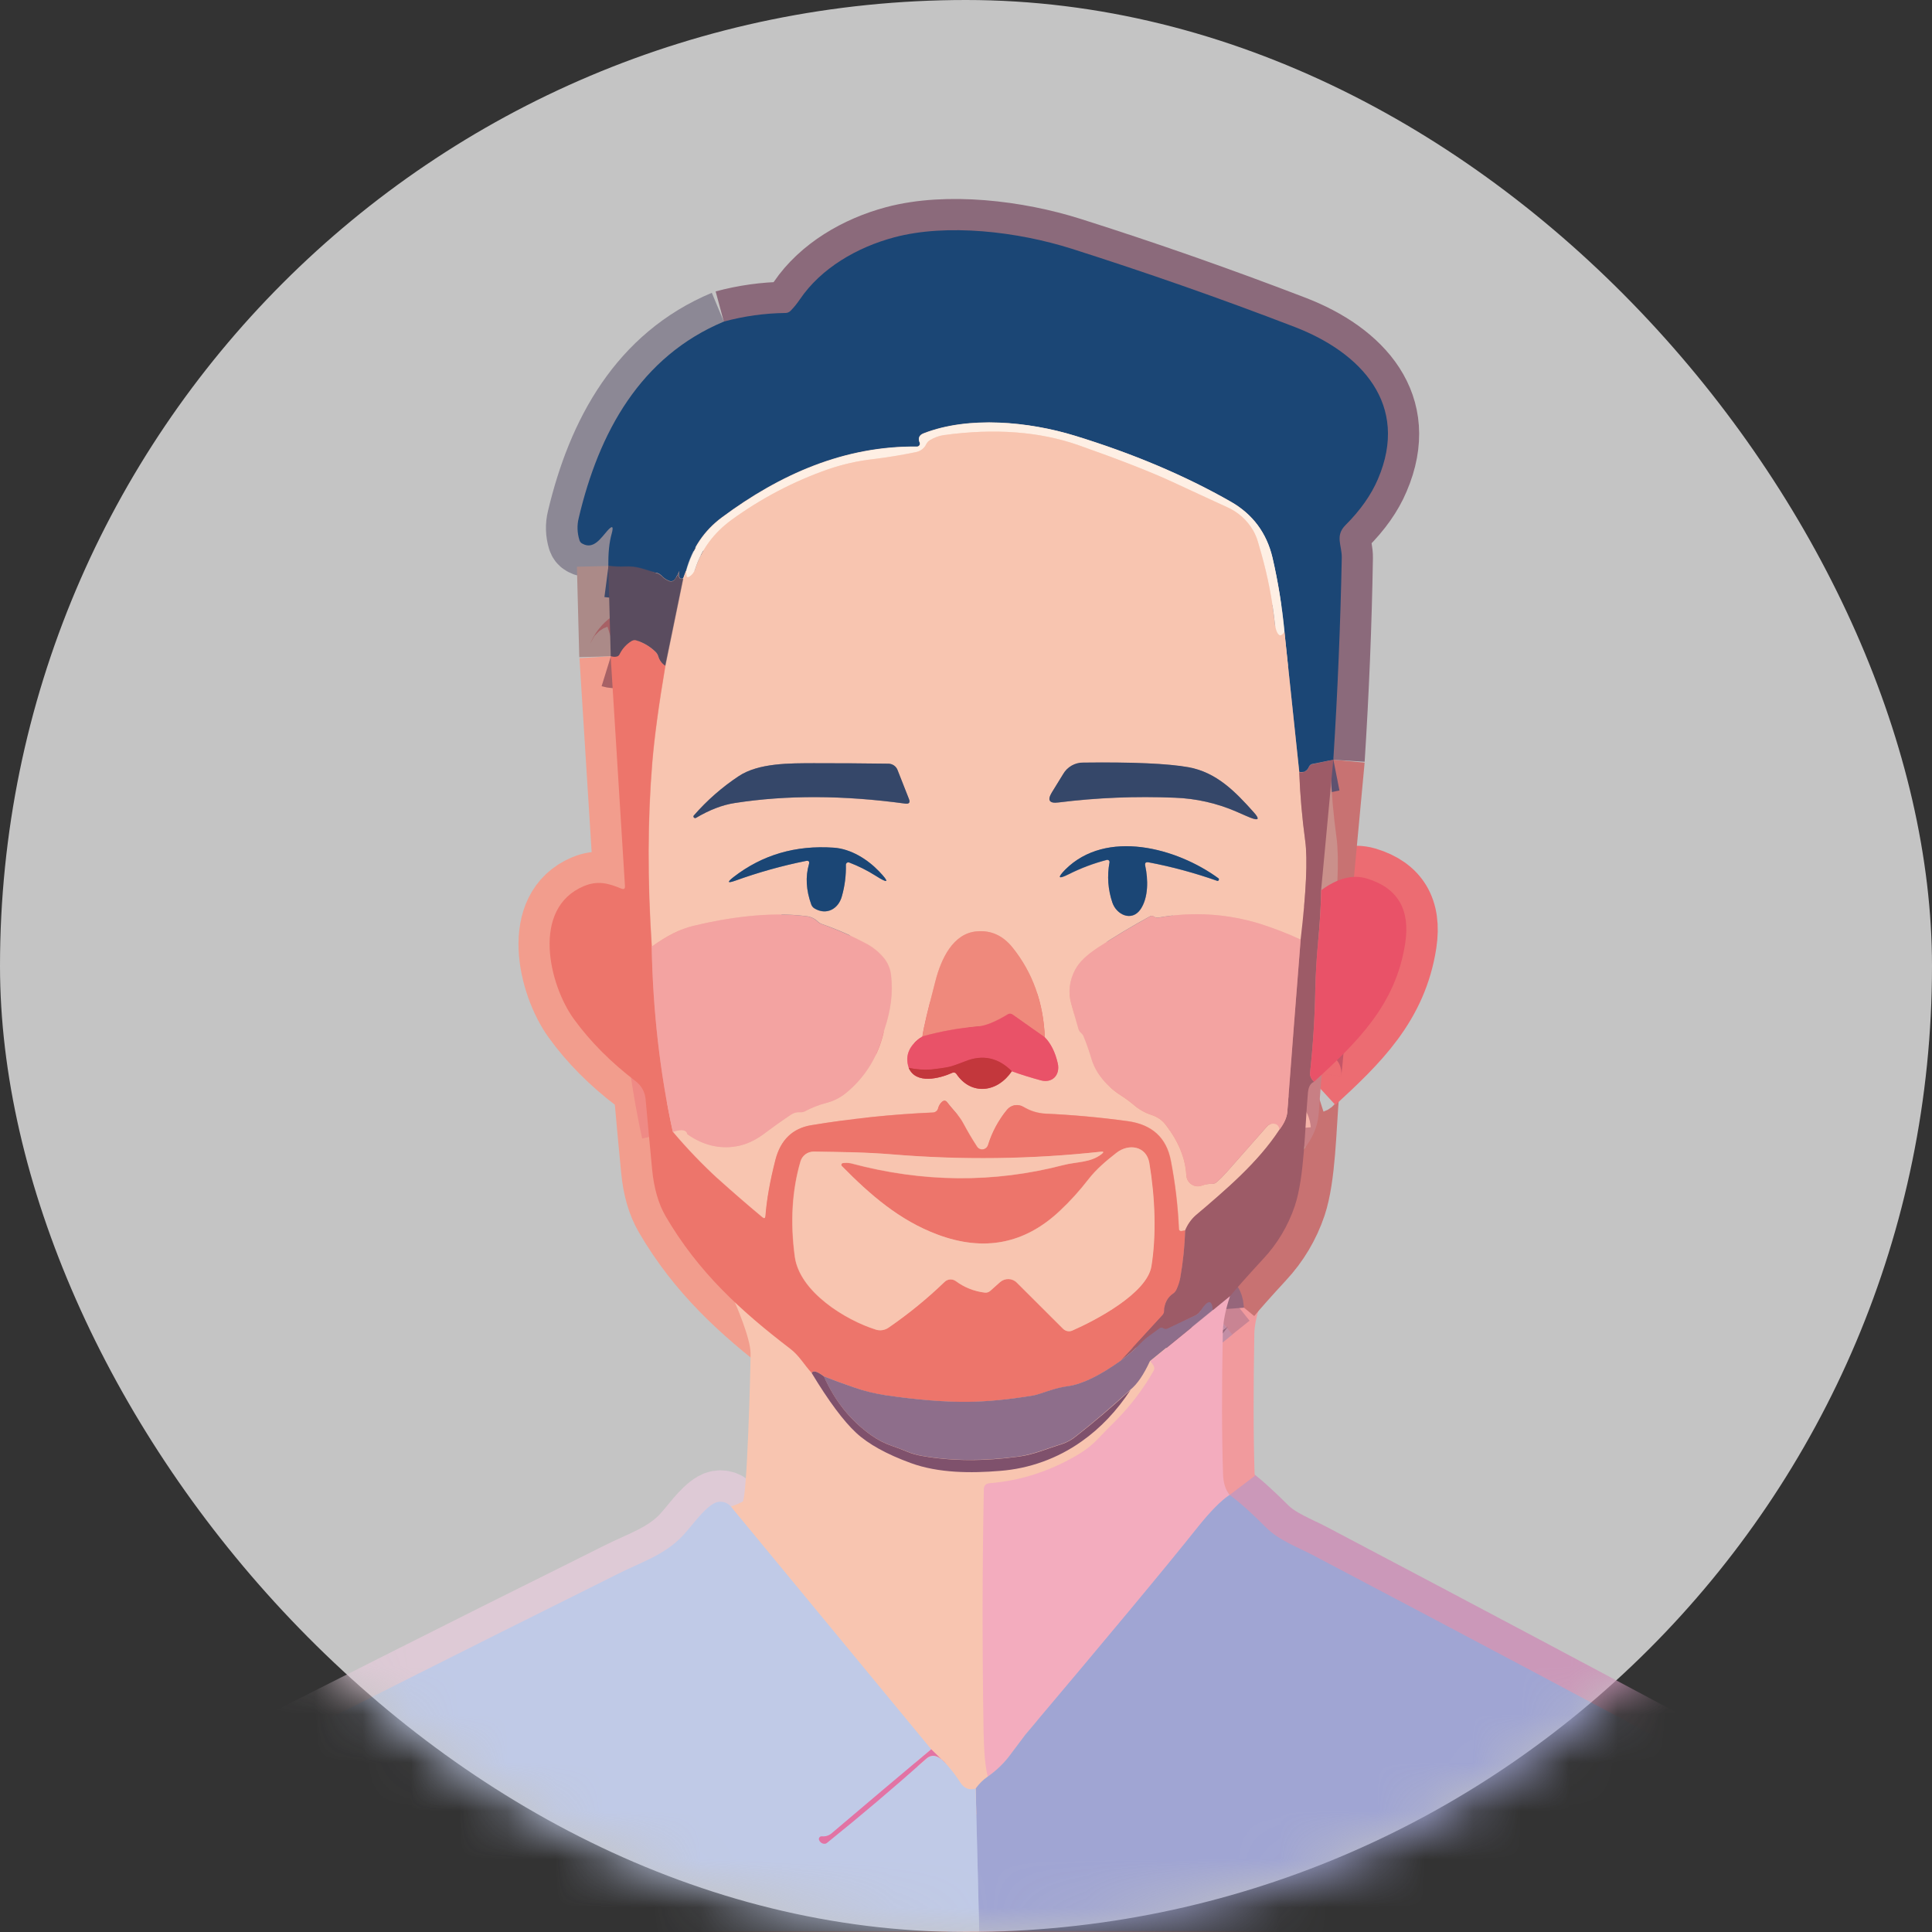 <svg width="40" height="40" viewBox="0 0 40 40" fill="none" xmlns="http://www.w3.org/2000/svg">
<rect x="0" y="0" width="40" height="40" fill="#333333" stroke="none"/>
<rect width="40" height="40" rx="20" fill="#C4C4C4"/>
<mask id="mask0_2048_5954" style="mask-type:alpha" maskUnits="userSpaceOnUse" x="1" y="1" width="39" height="39">
<circle cx="20.5" cy="20.5" r="19.5" fill="#D9D9D9"/>
</mask>
<g mask="url(#mask0_2048_5954)">
<g clip-path="url(#clip0_2048_5954)">
<path d="M4.596 36.707L4.578 39.898C4.578 39.955 4.604 39.981 4.661 39.981L20.272 39.979" stroke="#DCAFB3" stroke-width="1.3"/>
<path d="M20.271 39.979L36.12 39.982C36.228 39.982 36.318 39.891 36.318 39.782V39.779L36.282 37.051" stroke="#CC9EB2" stroke-width="1.3"/>
<path d="M14.988 6.662C13.259 7.385 12.399 8.954 11.977 10.732C11.941 10.877 11.946 11.033 11.99 11.176C12 11.212 12.023 11.241 12.054 11.259C12.284 11.389 12.438 11.139 12.569 10.994C12.675 10.877 12.706 10.893 12.662 11.046C12.613 11.228 12.59 11.451 12.592 11.711" stroke="#8C8895" stroke-width="1.3"/>
<path d="M12.594 11.717L12.643 13.588" stroke="#AB8A88" stroke-width="1.3"/>
<path d="M12.646 13.586L12.945 18.347C12.948 18.404 12.925 18.422 12.87 18.401C12.6 18.289 12.381 18.23 12.095 18.349C10.996 18.809 11.374 20.392 11.887 21.101C12.224 21.569 12.649 21.995 13.161 22.385C13.285 22.473 13.36 22.613 13.373 22.767C13.411 23.201 13.455 23.682 13.507 24.212C13.543 24.604 13.638 24.929 13.79 25.189C14.459 26.335 15.325 27.133 16.37 27.93C16.553 28.071 16.659 28.258 16.811 28.429" stroke="#F29D8D" stroke-width="1.3"/>
<path d="M16.805 28.424C17.157 29.006 17.464 29.419 17.727 29.663C17.976 29.897 18.355 30.105 18.86 30.29C19.431 30.497 20.104 30.5 20.704 30.451C21.311 30.404 21.893 30.194 22.393 29.84C22.784 29.565 23.122 29.209 23.408 28.772" stroke="#BB8B8D" stroke-width="1.3"/>
<path d="M23.408 28.774C23.55 28.66 23.684 28.462 23.812 28.182" stroke="#C49A9E" stroke-width="1.3"/>
<path d="M23.812 28.182C23.892 28.254 23.915 28.319 23.884 28.377C23.67 28.753 23.407 29.099 23.104 29.406C22.98 29.528 22.856 29.655 22.733 29.785C22.612 29.912 22.473 30.021 22.323 30.11C21.741 30.453 21.131 30.653 20.49 30.705C20.41 30.713 20.369 30.754 20.369 30.835C20.338 32.503 20.335 34.179 20.363 35.858C20.369 36.282 20.399 36.591 20.451 36.783" stroke="#F6BAB8" stroke-width="1.3"/>
<path d="M20.452 36.781C20.354 36.849 20.269 36.932 20.199 37.028" stroke="#CDB8D4" stroke-width="1.3"/>
<path d="M20.199 37.028C20.068 37.066 19.959 37.022 19.88 36.898C19.795 36.765 19.699 36.64 19.594 36.523" stroke="#DECAD6" stroke-width="1.3"/>
<path d="M19.593 36.523L19.279 36.217" stroke="#EF9CAB" stroke-width="1.3"/>
<path d="M19.28 36.217L15.134 31.194C15.046 31.087 14.894 31.061 14.776 31.129C14.541 31.264 14.322 31.597 14.132 31.799C13.753 32.2 13.259 32.35 12.795 32.584C12.6 32.683 12.409 32.777 12.224 32.87C9.697 34.125 7.156 35.404 4.596 36.708" stroke="#DECAD6" stroke-width="1.3"/>
<path d="M36.281 37.05C36.191 36.993 36.108 36.944 36.034 36.902C33.085 35.319 30.128 33.75 27.17 32.191C26.891 32.043 26.479 31.892 26.212 31.624C25.915 31.328 25.666 31.102 25.457 30.951" stroke="#CB98B9" stroke-width="1.3"/>
<path d="M25.459 30.951C25.374 30.839 25.33 30.696 25.325 30.522C25.299 29.737 25.299 28.76 25.32 27.591C25.325 27.37 25.374 27.115 25.469 26.832" stroke="#F19A9D" stroke-width="1.3"/>
<path d="M25.465 26.835C25.604 26.666 25.831 26.411 26.147 26.068C26.443 25.751 26.668 25.375 26.807 24.961C27.005 24.364 27.013 23.389 27.077 22.625C27.087 22.498 27.128 22.42 27.203 22.396" stroke="#C87272" stroke-width="1.3"/>
<path d="M27.207 22.398C28.103 21.574 28.901 20.808 29.095 19.529C29.2 18.83 28.935 18.386 28.299 18.193C28.008 18.108 27.694 18.188 27.354 18.435" stroke="#EC6C72" stroke-width="1.3"/>
<path d="M27.354 18.434L27.606 15.729" stroke="#C87272" stroke-width="1.3"/>
<path d="M27.605 15.73C27.695 14.319 27.752 12.926 27.775 11.549C27.78 11.291 27.631 11.097 27.852 10.876C28.159 10.569 28.385 10.252 28.524 9.922C29.186 8.378 28.177 7.303 26.799 6.772C25.251 6.177 23.714 5.639 22.184 5.154C21.064 4.798 19.606 4.626 18.514 4.917C17.744 5.122 16.995 5.559 16.557 6.203C16.501 6.289 16.436 6.367 16.364 6.44C16.336 6.468 16.3 6.484 16.259 6.484C15.828 6.489 15.401 6.549 14.986 6.661" stroke="#8B6A7B" stroke-width="1.3"/>
<path d="M19.28 36.217C18.595 36.791 17.912 37.368 17.23 37.95C17.171 38.005 17.093 38.031 17.013 38.023C16.985 38.018 16.959 38.038 16.954 38.067C16.952 38.077 16.954 38.088 16.959 38.098C16.975 38.14 17.013 38.168 17.057 38.174C17.08 38.176 17.106 38.168 17.124 38.153C17.806 37.605 18.489 37.025 19.177 36.414C19.328 36.279 19.478 36.394 19.594 36.526" stroke="#D0A0C8" stroke-width="1.3"/>
<path d="M23.409 28.773C23.027 29.122 22.651 29.444 22.283 29.732C22.196 29.805 22.093 29.862 21.984 29.899C21.683 29.99 21.41 30.112 21.096 30.156C20.372 30.255 19.705 30.252 19.092 30.143C18.982 30.125 18.873 30.094 18.77 30.049C18.67 30.008 18.57 29.969 18.467 29.935C18.315 29.883 18.171 29.808 18.039 29.714C17.614 29.413 17.287 29.007 17.061 28.498" stroke="#87607C" stroke-width="1.3"/>
<path d="M20.271 39.979L20.199 37.027" stroke="#B0B8DD" stroke-width="1.3"/>
<path d="M27.606 15.729L27.176 15.814C27.142 15.819 27.114 15.843 27.101 15.874C27.065 15.96 26.998 15.996 26.9 15.981" stroke="#5E5270" stroke-width="1.3"/>
<path d="M26.9 15.984L26.594 13.084" stroke="#8C8895" stroke-width="1.3"/>
<path d="M26.593 13.082C26.544 12.564 26.462 12.052 26.343 11.546C26.223 11.034 25.937 10.647 25.478 10.387C24.53 9.846 23.457 9.391 22.251 9.022C21.301 8.731 20.057 8.609 19.122 8.973C19.027 9.009 19.001 9.077 19.04 9.168C19.053 9.197 19.038 9.23 19.009 9.243C19.001 9.246 18.994 9.249 18.986 9.249C17.485 9.23 16.148 9.82 14.945 10.714C14.575 10.99 14.327 11.359 14.201 11.821" stroke="#8D9AAD" stroke-width="1.3"/>
<path d="M14.201 11.826L14.145 11.979" stroke="#8C8895" stroke-width="1.3"/>
<path d="M14.145 11.979C14.068 12.01 14.042 11.953 14.071 11.813M14.071 11.813C14.071 11.805 14.071 11.805 14.071 11.813ZM14.071 11.813C14.047 11.878 14.017 11.94 13.975 11.995C13.95 12.036 13.898 12.052 13.854 12.031C13.798 12.01 13.749 11.977 13.708 11.932C13.679 11.901 13.641 11.878 13.599 11.867C13.486 11.831 13.373 11.797 13.265 11.766C13.162 11.738 13.053 11.727 12.948 11.732C12.832 11.738 12.713 11.732 12.598 11.717" stroke="#3C496A" stroke-width="1.3"/>
<path d="M25.457 30.951C25.277 31.071 25.06 31.292 24.808 31.609C24.149 32.435 22.954 33.872 21.223 35.922C21.221 35.925 21.117 36.06 20.919 36.328C20.788 36.504 20.631 36.658 20.453 36.782" stroke="#C9AACF" stroke-width="1.3"/>
<path d="M23.812 28.181L25.11 27.123" stroke="#C28EA5" stroke-width="1.3"/>
<path d="M13.492 19.598C13.518 20.939 13.665 22.217 13.93 23.433" stroke="#EF8A85" stroke-width="1.3"/>
<path d="M24.536 25.469C24.526 25.799 24.492 26.126 24.435 26.448C24.42 26.534 24.394 26.617 24.358 26.695C24.343 26.729 24.32 26.758 24.291 26.776C24.17 26.851 24.101 26.986 24.103 27.129C24.103 27.166 24.09 27.202 24.064 27.228L23.199 28.171" stroke="#C76969" stroke-width="1.3"/>
<path d="M23.199 28.176C22.769 28.48 22.413 28.651 22.13 28.698C22.001 28.716 21.875 28.745 21.751 28.784C21.553 28.851 21.432 28.888 21.386 28.896C20.876 28.976 20.43 29.02 20.052 29.026C19.58 29.031 19.014 28.986 18.344 28.89C18.12 28.859 17.901 28.805 17.688 28.729C17.482 28.659 17.273 28.581 17.057 28.498" stroke="#C2737B" stroke-width="1.3"/>
<path d="M17.06 28.499C16.918 28.39 16.833 28.367 16.805 28.427" stroke="#BA636B" stroke-width="1.3"/>
<path d="M13.774 13.786C13.704 13.739 13.655 13.669 13.632 13.588C13.622 13.555 13.604 13.524 13.578 13.498C13.467 13.389 13.331 13.308 13.184 13.261C13.151 13.248 13.112 13.253 13.081 13.271C12.976 13.336 12.888 13.43 12.834 13.544C12.824 13.57 12.8 13.586 12.775 13.594C12.733 13.601 12.69 13.599 12.648 13.586" stroke="#A76165" stroke-width="1.3"/>
<path d="M27.354 18.434C27.348 18.758 27.328 19.101 27.294 19.463C27.261 19.816 27.24 20.159 27.233 20.489C27.222 21.063 27.186 21.638 27.124 22.209C27.117 22.274 27.145 22.337 27.207 22.399" stroke="#C55667" stroke-width="1.3"/>
<path d="M25.465 26.836L25.107 27.122" stroke="#C98493" stroke-width="1.3"/>
<path d="M25.107 27.121C25.091 26.898 25.006 26.908 24.849 27.15C24.829 27.181 24.8 27.207 24.767 27.223L24.175 27.506C24.146 27.519 24.115 27.516 24.09 27.501C24.064 27.483 24.028 27.483 24.002 27.503C23.938 27.55 23.876 27.599 23.809 27.646C23.739 27.693 23.678 27.748 23.621 27.807C23.492 27.94 23.351 28.062 23.201 28.171" stroke="#96667B" stroke-width="1.3"/>
<path d="M26.488 23.389C26.591 23.254 26.645 23.13 26.653 23.018C26.743 21.82 26.833 20.632 26.929 19.455" stroke="#C87F84" stroke-width="1.3"/>
<path d="M26.594 13.081C26.53 13.185 26.473 13.177 26.427 13.06C26.411 13.016 26.401 12.97 26.396 12.923C26.344 12.426 26.249 11.935 26.112 11.454C26.087 11.369 26.064 11.286 26.04 11.205C26.017 11.127 25.984 11.052 25.945 10.982C25.819 10.768 25.628 10.597 25.402 10.498C25.033 10.327 24.657 10.153 24.271 9.976C23.815 9.765 23.169 9.513 22.337 9.22C21.526 8.934 20.591 8.864 19.535 9.009C19.437 9.025 19.342 9.061 19.255 9.113C19.221 9.134 19.195 9.162 19.177 9.196C19.136 9.282 19.056 9.342 18.966 9.36C18.678 9.42 18.381 9.469 18.08 9.506C17.761 9.542 17.449 9.612 17.145 9.716C16.432 9.965 15.76 10.316 15.147 10.763C14.776 11.034 14.524 11.371 14.392 11.784C14.372 11.85 14.331 11.901 14.277 11.938C14.235 11.964 14.215 11.953 14.212 11.904L14.207 11.823" stroke="#FBDBCB" stroke-width="1.3"/>
<path d="M26.9 15.984C26.918 16.46 26.96 16.936 27.024 17.406C27.078 17.788 27.045 18.471 26.929 19.453" stroke="#CA908B" stroke-width="1.3"/>
<path d="M26.929 19.453C26.654 19.326 26.373 19.219 26.084 19.128C25.402 18.918 24.681 18.873 23.98 19.001C23.962 19.003 23.945 19.001 23.927 18.996C23.914 18.991 23.898 18.985 23.888 18.977C23.865 18.959 23.831 18.959 23.808 18.975C23.429 19.18 23.069 19.398 22.721 19.627C22.497 19.775 22.345 19.923 22.263 20.072C22.139 20.303 22.111 20.539 22.178 20.781C22.224 20.95 22.273 21.124 22.327 21.303C22.337 21.337 22.356 21.368 22.384 21.389C22.404 21.407 22.422 21.431 22.433 21.456C22.495 21.607 22.549 21.763 22.595 21.919C22.634 22.054 22.698 22.182 22.783 22.291C22.896 22.441 23.035 22.571 23.192 22.673C23.29 22.735 23.383 22.803 23.473 22.878C23.581 22.971 23.71 23.044 23.847 23.088C23.965 23.128 24.071 23.2 24.143 23.302C24.403 23.642 24.544 23.988 24.563 24.338C24.57 24.471 24.684 24.572 24.815 24.564C24.843 24.562 24.869 24.557 24.895 24.546C24.959 24.523 25.026 24.51 25.093 24.515C25.129 24.515 25.165 24.502 25.191 24.479C25.268 24.411 25.34 24.338 25.407 24.263C25.678 23.956 25.956 23.642 26.239 23.32C26.267 23.289 26.306 23.27 26.35 23.268C26.437 23.265 26.484 23.307 26.491 23.392" stroke="#F5B4A8" stroke-width="1.3"/>
<path d="M26.488 23.391C26.04 24.072 25.371 24.641 24.755 25.163C24.66 25.246 24.588 25.353 24.539 25.47" stroke="#CA908B" stroke-width="1.3"/>
<path d="M24.537 25.468L24.459 25.484C24.436 25.489 24.413 25.473 24.408 25.45C24.408 25.447 24.408 25.445 24.408 25.442C24.387 24.967 24.331 24.494 24.24 24.029C24.15 23.553 23.854 23.28 23.347 23.21C22.78 23.132 22.209 23.08 21.634 23.054C21.477 23.044 21.328 22.997 21.191 22.916C21.078 22.849 20.934 22.872 20.849 22.973C20.671 23.189 20.537 23.439 20.455 23.706C20.434 23.774 20.362 23.81 20.295 23.789C20.267 23.782 20.244 23.763 20.228 23.737C20.123 23.579 20.03 23.418 19.945 23.259C19.855 23.09 19.723 22.973 19.61 22.823C19.577 22.779 19.541 22.776 19.499 22.812C19.461 22.846 19.435 22.893 19.422 22.945C19.409 22.994 19.368 23.028 19.317 23.031C18.472 23.067 17.632 23.155 16.798 23.293C16.409 23.358 16.159 23.595 16.054 24.01C15.94 24.447 15.871 24.834 15.848 25.174C15.845 25.224 15.825 25.232 15.783 25.2C15.469 24.941 15.165 24.675 14.874 24.413C14.539 24.106 14.225 23.776 13.932 23.431" stroke="#F29D8D" stroke-width="1.3"/>
<path d="M13.93 23.437C14.11 23.375 14.211 23.393 14.231 23.487C14.551 23.713 14.888 23.796 15.241 23.739C15.439 23.708 15.632 23.619 15.825 23.474C16.006 23.336 16.189 23.206 16.374 23.084C16.431 23.045 16.497 23.027 16.564 23.032C16.601 23.035 16.639 23.027 16.673 23.009C16.806 22.936 16.951 22.881 17.098 22.842C17.242 22.806 17.378 22.741 17.497 22.647C17.906 22.323 18.187 21.863 18.298 21.351C18.3 21.338 18.305 21.325 18.311 21.312C18.442 20.922 18.488 20.553 18.447 20.207C18.434 20.07 18.383 19.94 18.295 19.836C18.202 19.724 18.089 19.628 17.963 19.558C17.659 19.391 17.34 19.251 17.013 19.137C16.979 19.126 16.948 19.105 16.922 19.079C16.855 19.017 16.77 18.981 16.683 18.973C15.915 18.874 15.03 19.009 14.355 19.173C14.082 19.238 13.793 19.384 13.492 19.605" stroke="#F5B4A8" stroke-width="1.3"/>
<path d="M13.492 19.598C13.399 18.237 13.405 16.966 13.502 15.786C13.546 15.261 13.636 14.593 13.773 13.785" stroke="#F29D8D" stroke-width="1.3"/>
<path d="M13.773 13.785L14.144 11.977" stroke="#AB8A88" stroke-width="1.3"/>
<path d="M18.587 15.952C18.558 15.863 18.476 15.806 18.383 15.811C17.873 15.803 17.361 15.801 16.846 15.801C16.367 15.801 15.705 15.79 15.29 16.071C14.945 16.3 14.634 16.573 14.363 16.884C14.356 16.892 14.353 16.903 14.358 16.913C14.358 16.918 14.361 16.921 14.363 16.923C14.374 16.939 14.394 16.942 14.412 16.931C14.69 16.767 14.956 16.666 15.213 16.625C16.284 16.458 17.461 16.463 18.739 16.638C18.821 16.648 18.847 16.614 18.816 16.539L18.587 15.952Z" stroke="#9A898E" stroke-width="1.3"/>
<path d="M25.605 16.808C25.742 16.868 25.834 16.909 25.886 16.93C26.064 17 26.087 16.964 25.961 16.821C25.582 16.395 25.196 15.995 24.611 15.888C24.186 15.81 23.46 15.779 22.433 15.792C22.26 15.789 22.098 15.88 22.013 16.031L21.781 16.408C21.683 16.569 21.727 16.639 21.915 16.616C22.713 16.517 23.522 16.483 24.325 16.517C24.766 16.532 25.201 16.631 25.605 16.808Z" stroke="#9A898E" stroke-width="1.3"/>
<path d="M23.78 17.855C24.264 17.946 24.74 18.076 25.204 18.24C25.219 18.245 25.23 18.238 25.237 18.219C25.242 18.209 25.237 18.196 25.23 18.188C24.367 17.554 22.904 17.159 22.059 18.006C21.887 18.18 21.91 18.212 22.129 18.102C22.381 17.978 22.647 17.876 22.919 17.806C22.943 17.801 22.968 17.814 22.974 17.84C22.976 17.845 22.976 17.853 22.974 17.858C22.919 18.136 22.94 18.422 23.033 18.69C23.118 18.944 23.435 19.09 23.615 18.83C23.782 18.586 23.774 18.206 23.713 17.928C23.7 17.869 23.72 17.845 23.78 17.855Z" stroke="#8C8895" stroke-width="1.3"/>
<path d="M16.748 17.895C16.674 18.155 16.689 18.433 16.797 18.73C16.81 18.763 16.834 18.792 16.864 18.81C17.107 18.956 17.359 18.826 17.431 18.555C17.493 18.345 17.518 18.124 17.513 17.906C17.513 17.88 17.534 17.856 17.562 17.854C17.567 17.854 17.575 17.854 17.58 17.856C17.771 17.929 17.954 18.02 18.126 18.129C18.399 18.301 18.422 18.272 18.198 18.038C17.959 17.789 17.614 17.573 17.261 17.55C16.473 17.495 15.78 17.698 15.185 18.16C15.049 18.267 15.062 18.29 15.224 18.233C15.7 18.062 16.19 17.924 16.684 17.825C16.743 17.812 16.764 17.835 16.748 17.895Z" stroke="#8C8895" stroke-width="1.3"/>
<path d="M19.097 21.457C18.821 21.636 18.729 21.855 18.814 22.109" stroke="#EF898B" stroke-width="1.3"/>
<path d="M18.814 22.109C18.964 22.458 19.453 22.33 19.721 22.211C19.749 22.198 19.783 22.208 19.801 22.234C20.112 22.697 20.661 22.616 20.949 22.18" stroke="#DC7C75" stroke-width="1.3"/>
<path d="M15.213 26.961C15.213 26.961 15.54 27.696 15.54 28.024C15.54 28.351 15.466 31.041 15.376 31.09C15.285 31.14 15.131 31.192 15.131 31.192L19.094 36.708L20.235 37.581L21.427 37.194L21.628 30.952L24.152 29.141V27.902L22.903 27.896L15.213 26.961Z" fill="#F8C5B0"/>
<path d="M20.949 22.179C21.137 22.249 21.338 22.311 21.549 22.366C21.794 22.431 21.954 22.249 21.899 22.012C21.845 21.784 21.758 21.605 21.632 21.475" stroke="#EF898B" stroke-width="1.3"/>
<path d="M21.632 21.476C21.603 20.759 21.379 20.138 20.962 19.618C20.764 19.369 20.517 19.257 20.223 19.283C19.729 19.325 19.484 19.855 19.368 20.309C19.216 20.894 19.126 21.276 19.098 21.455" stroke="#F3A696" stroke-width="1.3"/>
<path d="M21.632 21.477L20.957 21.001C20.929 20.983 20.893 20.981 20.864 20.999C20.607 21.155 20.401 21.238 20.246 21.251C19.857 21.282 19.474 21.352 19.098 21.456" stroke="#EC6C72" stroke-width="1.3"/>
<path d="M20.949 22.178C20.665 21.895 20.341 21.827 19.983 21.973C19.816 22.038 19.702 22.077 19.64 22.09C19.522 22.113 19.401 22.129 19.28 22.142C19.125 22.152 18.968 22.142 18.816 22.108" stroke="#D94252" stroke-width="1.3"/>
<path d="M17.449 24.082C17.506 24.074 17.562 24.076 17.616 24.089C19.102 24.487 20.567 24.5 22.012 24.126C22.285 24.053 22.574 24.079 22.803 23.897C22.857 23.856 22.849 23.84 22.782 23.848C21.35 24.004 19.906 24.022 18.471 23.902C17.9 23.856 17.397 23.853 16.844 23.845C16.718 23.843 16.604 23.926 16.571 24.048C16.396 24.643 16.354 25.3 16.452 26.018C16.55 26.748 17.5 27.332 18.129 27.53C18.219 27.559 18.314 27.543 18.391 27.491C18.803 27.208 19.192 26.891 19.553 26.543C19.617 26.48 19.715 26.475 19.787 26.527C19.962 26.657 20.168 26.737 20.382 26.763C20.426 26.769 20.467 26.756 20.501 26.727L20.701 26.548C20.802 26.459 20.954 26.462 21.049 26.558L22.007 27.512C22.059 27.561 22.133 27.577 22.198 27.548C22.677 27.34 23.745 26.779 23.835 26.215C23.939 25.573 23.913 24.809 23.792 24.079C23.733 23.728 23.364 23.671 23.112 23.869C22.903 24.032 22.695 24.206 22.527 24.422C22.347 24.653 22.151 24.872 21.938 25.072C21.209 25.755 20.364 25.919 19.406 25.56C18.618 25.264 18.013 24.734 17.426 24.141C17.413 24.126 17.413 24.102 17.426 24.089C17.436 24.082 17.441 24.079 17.449 24.082Z" stroke="#F29D8D" stroke-width="1.3"/>
<path d="M27.605 15.729L27.175 15.814C27.141 15.819 27.113 15.843 27.1 15.874C27.064 15.96 26.997 15.996 26.899 15.981L26.593 13.078C26.544 12.561 26.462 12.049 26.343 11.542C26.222 11.03 25.936 10.643 25.478 10.383C24.53 9.843 23.456 9.388 22.251 9.019C21.301 8.728 20.057 8.606 19.122 8.97C19.027 9.006 19.001 9.074 19.04 9.164C19.053 9.193 19.037 9.227 19.009 9.24C19.001 9.242 18.993 9.245 18.986 9.245C17.484 9.227 16.148 9.817 14.945 10.711C14.574 10.986 14.327 11.355 14.201 11.818L14.144 11.971C14.067 12.002 14.041 11.945 14.069 11.805C14.069 11.797 14.069 11.797 14.069 11.805C14.046 11.87 14.015 11.932 13.974 11.987C13.948 12.028 13.897 12.044 13.853 12.023C13.796 12.002 13.748 11.968 13.706 11.924C13.678 11.893 13.639 11.87 13.598 11.859C13.485 11.823 13.372 11.789 13.263 11.758C13.16 11.729 13.052 11.719 12.947 11.724C12.831 11.729 12.712 11.724 12.596 11.709C12.591 11.446 12.614 11.225 12.666 11.043C12.707 10.89 12.676 10.874 12.573 10.991C12.442 11.137 12.29 11.386 12.058 11.256C12.025 11.241 12.002 11.21 11.994 11.173C11.95 11.028 11.945 10.874 11.981 10.729C12.398 8.949 13.261 7.379 14.989 6.657C15.403 6.545 15.831 6.485 16.261 6.48C16.3 6.48 16.338 6.465 16.367 6.436C16.439 6.363 16.503 6.283 16.56 6.199C16.995 5.555 17.744 5.118 18.517 4.913C19.611 4.622 21.066 4.794 22.189 5.15C23.716 5.636 25.256 6.173 26.804 6.769C28.182 7.299 29.189 8.375 28.529 9.918C28.388 10.248 28.164 10.565 27.857 10.872C27.636 11.093 27.783 11.288 27.78 11.545C27.752 12.925 27.695 14.318 27.605 15.729Z" fill="#1B4675"/>
<path d="M26.594 13.081C26.53 13.185 26.473 13.177 26.427 13.06C26.411 13.016 26.401 12.969 26.396 12.922C26.344 12.426 26.249 11.935 26.112 11.454C26.087 11.368 26.064 11.285 26.04 11.205C26.017 11.127 25.984 11.051 25.945 10.981C25.819 10.768 25.628 10.597 25.402 10.498C25.033 10.326 24.657 10.152 24.271 9.975C23.815 9.765 23.169 9.513 22.337 9.219C21.526 8.933 20.591 8.863 19.535 9.009C19.437 9.024 19.342 9.061 19.255 9.113C19.221 9.133 19.195 9.162 19.177 9.196C19.136 9.282 19.056 9.341 18.966 9.36C18.678 9.419 18.381 9.469 18.08 9.505C17.761 9.541 17.449 9.612 17.145 9.716C16.432 9.965 15.76 10.316 15.147 10.763C14.776 11.033 14.524 11.371 14.392 11.784C14.372 11.849 14.331 11.901 14.277 11.937C14.235 11.963 14.215 11.953 14.212 11.904L14.207 11.823C14.336 11.361 14.583 10.992 14.951 10.716C16.154 9.822 17.491 9.232 18.992 9.25C19.023 9.25 19.049 9.224 19.051 9.193C19.051 9.185 19.051 9.178 19.046 9.17C19.007 9.076 19.033 9.011 19.128 8.975C20.063 8.609 21.307 8.731 22.257 9.024C23.46 9.393 24.536 9.848 25.482 10.389C25.937 10.649 26.226 11.036 26.347 11.548C26.463 12.052 26.545 12.564 26.594 13.081Z" fill="#FEEFE4"/>
<path d="M26.593 13.081L26.9 15.981C26.918 16.457 26.959 16.932 27.023 17.403C27.077 17.785 27.044 18.468 26.928 19.45C26.652 19.323 26.372 19.216 26.083 19.126C25.401 18.915 24.68 18.871 23.979 18.998C23.961 19.001 23.943 18.998 23.925 18.993C23.912 18.988 23.897 18.983 23.887 18.975C23.863 18.957 23.83 18.957 23.807 18.972C23.428 19.178 23.068 19.396 22.72 19.625C22.496 19.773 22.341 19.921 22.262 20.069C22.138 20.3 22.11 20.537 22.177 20.778C22.223 20.947 22.272 21.121 22.326 21.301C22.336 21.334 22.354 21.366 22.383 21.386C22.403 21.405 22.421 21.428 22.432 21.454C22.493 21.605 22.547 21.761 22.594 21.916C22.633 22.052 22.697 22.179 22.782 22.288C22.895 22.439 23.034 22.569 23.191 22.67C23.289 22.733 23.382 22.8 23.472 22.875C23.58 22.969 23.709 23.042 23.845 23.086C23.964 23.125 24.07 23.198 24.142 23.299C24.402 23.639 24.543 23.985 24.561 24.336C24.569 24.468 24.682 24.57 24.814 24.562C24.842 24.559 24.868 24.554 24.894 24.544C24.958 24.52 25.025 24.507 25.092 24.512C25.128 24.512 25.164 24.5 25.19 24.476C25.267 24.409 25.339 24.336 25.406 24.26C25.677 23.954 25.955 23.639 26.238 23.317C26.266 23.286 26.305 23.268 26.349 23.265C26.436 23.263 26.483 23.304 26.49 23.39C26.042 24.071 25.373 24.64 24.757 25.162C24.662 25.245 24.59 25.352 24.541 25.469L24.463 25.484C24.44 25.49 24.417 25.474 24.412 25.451C24.412 25.448 24.412 25.445 24.412 25.443C24.391 24.967 24.335 24.497 24.245 24.029C24.154 23.554 23.858 23.281 23.351 23.211C22.784 23.133 22.213 23.081 21.639 23.055C21.481 23.044 21.332 22.997 21.195 22.917C21.082 22.849 20.938 22.873 20.853 22.974C20.675 23.19 20.541 23.439 20.459 23.707C20.438 23.774 20.366 23.811 20.299 23.79C20.271 23.782 20.248 23.764 20.232 23.738C20.127 23.58 20.034 23.419 19.949 23.26C19.859 23.091 19.728 22.974 19.614 22.823C19.581 22.779 19.545 22.777 19.504 22.813C19.465 22.847 19.439 22.894 19.426 22.946C19.413 22.995 19.372 23.029 19.321 23.031C18.476 23.068 17.637 23.156 16.802 23.294C16.413 23.359 16.163 23.595 16.058 24.011C15.945 24.448 15.875 24.835 15.852 25.175C15.849 25.224 15.829 25.232 15.787 25.201C15.473 24.941 15.169 24.676 14.878 24.414C14.544 24.107 14.229 23.777 13.936 23.431C14.116 23.369 14.217 23.387 14.237 23.481C14.556 23.707 14.894 23.79 15.247 23.733C15.445 23.702 15.638 23.613 15.831 23.468C16.012 23.33 16.194 23.2 16.38 23.078C16.436 23.039 16.503 23.021 16.57 23.026C16.606 23.029 16.645 23.021 16.678 23.003C16.812 22.93 16.957 22.875 17.103 22.836C17.248 22.8 17.384 22.735 17.503 22.642C17.91 22.317 18.193 21.857 18.303 21.345C18.306 21.332 18.311 21.319 18.316 21.306C18.448 20.916 18.494 20.547 18.453 20.201C18.44 20.064 18.389 19.934 18.301 19.83C18.208 19.718 18.095 19.622 17.969 19.552C17.665 19.386 17.346 19.245 17.018 19.131C16.985 19.12 16.954 19.1 16.928 19.074C16.861 19.011 16.776 18.975 16.689 18.967C15.921 18.868 15.036 19.003 14.361 19.167C14.088 19.232 13.799 19.378 13.498 19.599C13.405 18.237 13.411 16.966 13.508 15.786C13.552 15.261 13.642 14.594 13.779 13.785L14.15 11.977L14.206 11.823L14.211 11.904C14.214 11.953 14.235 11.964 14.276 11.938C14.332 11.901 14.374 11.847 14.392 11.784C14.526 11.374 14.778 11.034 15.146 10.763C15.759 10.319 16.431 9.965 17.145 9.716C17.448 9.612 17.76 9.542 18.079 9.506C18.381 9.469 18.677 9.42 18.965 9.36C19.058 9.342 19.138 9.282 19.177 9.196C19.195 9.16 19.22 9.131 19.254 9.113C19.339 9.061 19.434 9.025 19.535 9.009C20.59 8.864 21.525 8.934 22.336 9.22C23.168 9.513 23.814 9.765 24.27 9.976C24.654 10.155 25.033 10.329 25.401 10.498C25.628 10.597 25.818 10.766 25.944 10.982C25.985 11.052 26.016 11.127 26.04 11.205C26.063 11.283 26.086 11.369 26.112 11.454C26.248 11.935 26.343 12.426 26.395 12.923C26.4 12.97 26.41 13.016 26.426 13.06C26.472 13.18 26.529 13.185 26.593 13.081ZM18.587 15.953C18.558 15.864 18.476 15.807 18.383 15.812C17.873 15.805 17.361 15.802 16.846 15.802C16.367 15.802 15.705 15.792 15.29 16.072C14.945 16.301 14.634 16.574 14.363 16.886C14.356 16.893 14.353 16.904 14.358 16.914C14.358 16.919 14.361 16.922 14.363 16.925C14.374 16.94 14.394 16.943 14.412 16.932C14.69 16.769 14.956 16.667 15.213 16.626C16.285 16.459 17.461 16.465 18.739 16.639C18.821 16.649 18.847 16.615 18.816 16.54L18.587 15.953ZM25.604 16.808C25.741 16.867 25.834 16.909 25.885 16.93C26.063 17 26.086 16.963 25.96 16.821C25.581 16.394 25.195 15.994 24.61 15.888C24.185 15.81 23.459 15.779 22.432 15.792C22.259 15.789 22.097 15.88 22.012 16.031L21.78 16.407C21.682 16.569 21.726 16.639 21.914 16.615C22.712 16.517 23.521 16.483 24.324 16.517C24.765 16.532 25.2 16.631 25.604 16.808ZM23.779 17.855C24.263 17.946 24.739 18.076 25.203 18.239C25.218 18.245 25.228 18.237 25.236 18.219C25.241 18.208 25.236 18.195 25.228 18.188C24.366 17.553 22.903 17.158 22.058 18.006C21.886 18.18 21.909 18.211 22.128 18.102C22.38 17.977 22.645 17.876 22.918 17.805C22.942 17.8 22.967 17.813 22.972 17.839C22.975 17.845 22.975 17.852 22.972 17.858C22.918 18.136 22.939 18.421 23.032 18.689C23.117 18.944 23.433 19.089 23.614 18.829C23.781 18.585 23.773 18.206 23.712 17.928C23.699 17.865 23.719 17.845 23.779 17.855ZM16.748 17.896C16.673 18.156 16.689 18.434 16.797 18.731C16.81 18.764 16.833 18.793 16.864 18.811C17.106 18.957 17.358 18.827 17.43 18.556C17.492 18.346 17.518 18.125 17.513 17.907C17.513 17.881 17.534 17.858 17.562 17.855C17.567 17.855 17.575 17.855 17.58 17.858C17.77 17.93 17.953 18.021 18.126 18.13C18.399 18.302 18.422 18.273 18.198 18.039C17.958 17.79 17.613 17.574 17.261 17.551C16.473 17.496 15.78 17.699 15.185 18.162C15.048 18.268 15.061 18.291 15.223 18.234C15.7 18.063 16.189 17.925 16.684 17.826C16.743 17.813 16.764 17.837 16.748 17.896ZM19.097 21.456C18.821 21.636 18.728 21.854 18.813 22.109C18.963 22.457 19.452 22.33 19.72 22.21C19.748 22.197 19.782 22.207 19.8 22.233C20.111 22.696 20.66 22.616 20.948 22.179C21.136 22.249 21.337 22.311 21.548 22.366C21.793 22.431 21.953 22.249 21.899 22.013C21.845 21.784 21.757 21.605 21.631 21.475C21.602 20.758 21.378 20.136 20.961 19.617C20.763 19.367 20.516 19.256 20.222 19.282C19.728 19.323 19.483 19.853 19.367 20.308C19.213 20.893 19.122 21.275 19.097 21.456Z" fill="#F8C5B0"/>
<path d="M12.594 11.717C12.71 11.732 12.825 11.738 12.944 11.732C13.05 11.727 13.158 11.738 13.261 11.766C13.369 11.797 13.482 11.831 13.595 11.867C13.637 11.88 13.673 11.904 13.704 11.932C13.745 11.977 13.794 12.01 13.851 12.031C13.894 12.052 13.946 12.036 13.972 11.995C14.013 11.94 14.046 11.878 14.067 11.813C14.069 11.805 14.069 11.805 14.067 11.813C14.039 11.956 14.064 12.01 14.142 11.979L13.771 13.785C13.701 13.739 13.652 13.668 13.629 13.588C13.619 13.554 13.601 13.523 13.575 13.497C13.464 13.388 13.328 13.307 13.181 13.26C13.147 13.247 13.109 13.253 13.078 13.271C12.972 13.336 12.885 13.429 12.831 13.544C12.82 13.57 12.797 13.585 12.771 13.593C12.73 13.601 12.687 13.598 12.645 13.585L12.594 11.717Z" fill="#5A4C5F"/>
<path d="M13.774 13.785C13.637 14.594 13.547 15.259 13.503 15.786C13.405 16.966 13.403 18.237 13.493 19.599C13.519 20.939 13.665 22.218 13.931 23.434C14.224 23.782 14.541 24.11 14.873 24.416C15.164 24.679 15.468 24.941 15.782 25.204C15.821 25.235 15.841 25.227 15.847 25.178C15.873 24.837 15.942 24.45 16.053 24.014C16.161 23.6 16.408 23.361 16.797 23.296C17.631 23.159 18.471 23.07 19.316 23.034C19.364 23.031 19.408 22.997 19.421 22.948C19.434 22.896 19.46 22.852 19.498 22.816C19.54 22.777 19.576 22.782 19.609 22.826C19.723 22.974 19.854 23.091 19.944 23.262C20.029 23.421 20.122 23.58 20.227 23.741C20.266 23.8 20.343 23.816 20.402 23.777C20.425 23.762 20.444 23.738 20.454 23.709C20.536 23.442 20.67 23.192 20.848 22.977C20.933 22.875 21.077 22.849 21.19 22.919C21.324 23 21.476 23.047 21.633 23.057C22.208 23.083 22.779 23.135 23.346 23.213C23.851 23.283 24.149 23.556 24.239 24.032C24.33 24.497 24.386 24.97 24.407 25.445C24.407 25.471 24.427 25.49 24.453 25.49C24.456 25.49 24.458 25.49 24.461 25.49L24.538 25.474C24.528 25.804 24.494 26.131 24.438 26.454C24.422 26.539 24.396 26.623 24.36 26.701C24.345 26.734 24.322 26.763 24.294 26.781C24.172 26.856 24.103 26.992 24.105 27.134C24.105 27.171 24.093 27.207 24.067 27.233L23.202 28.177C22.772 28.481 22.416 28.652 22.133 28.699C22.004 28.717 21.878 28.746 21.754 28.785C21.556 28.852 21.435 28.889 21.389 28.896C20.879 28.977 20.433 29.021 20.055 29.026C19.583 29.032 19.017 28.987 18.347 28.891C18.123 28.86 17.904 28.805 17.691 28.73C17.485 28.66 17.276 28.582 17.06 28.499C16.918 28.39 16.833 28.366 16.805 28.426C16.65 28.257 16.547 28.067 16.364 27.927C15.321 27.129 14.454 26.331 13.784 25.186C13.632 24.926 13.539 24.601 13.501 24.208C13.452 23.678 13.405 23.198 13.367 22.764C13.356 22.613 13.279 22.473 13.156 22.382C12.646 21.992 12.221 21.566 11.881 21.098C11.368 20.391 10.99 18.806 12.089 18.346C12.375 18.226 12.594 18.286 12.865 18.398C12.919 18.419 12.942 18.401 12.939 18.343L12.643 13.588C12.684 13.601 12.726 13.604 12.769 13.596C12.795 13.591 12.818 13.572 12.829 13.546C12.883 13.435 12.97 13.338 13.076 13.274C13.107 13.255 13.145 13.25 13.179 13.263C13.328 13.31 13.462 13.39 13.573 13.5C13.598 13.525 13.617 13.557 13.627 13.591C13.653 13.674 13.704 13.741 13.774 13.785ZM17.448 24.081C17.505 24.073 17.562 24.076 17.616 24.089C19.102 24.486 20.567 24.5 22.012 24.125C22.285 24.052 22.573 24.078 22.802 23.897C22.857 23.855 22.849 23.839 22.782 23.847C21.35 24.003 19.905 24.021 18.471 23.902C17.899 23.855 17.397 23.852 16.843 23.845C16.717 23.842 16.604 23.925 16.57 24.047C16.395 24.642 16.354 25.3 16.452 26.017C16.55 26.747 17.5 27.332 18.128 27.529C18.218 27.558 18.314 27.543 18.391 27.491C18.803 27.207 19.192 26.89 19.552 26.542C19.617 26.48 19.715 26.474 19.787 26.526C19.962 26.656 20.168 26.737 20.382 26.763C20.425 26.768 20.467 26.755 20.5 26.727L20.701 26.547C20.802 26.459 20.953 26.461 21.049 26.558L22.007 27.511C22.058 27.561 22.133 27.576 22.197 27.548C22.676 27.34 23.745 26.779 23.835 26.215C23.938 25.573 23.912 24.809 23.791 24.078C23.732 23.728 23.364 23.671 23.111 23.868C22.903 24.032 22.694 24.206 22.527 24.422C22.347 24.653 22.151 24.871 21.937 25.071C21.208 25.755 20.364 25.918 19.406 25.56C18.618 25.264 18.012 24.733 17.425 24.141C17.413 24.125 17.415 24.102 17.43 24.089C17.438 24.084 17.443 24.081 17.448 24.081Z" fill="#ED756B"/>
<path d="M27.605 15.729L27.352 18.434C27.347 18.759 27.327 19.102 27.293 19.463C27.26 19.816 27.239 20.159 27.231 20.489C27.221 21.064 27.185 21.638 27.123 22.209C27.116 22.274 27.144 22.337 27.206 22.399C27.131 22.425 27.09 22.503 27.079 22.628C27.012 23.392 27.007 24.366 26.809 24.964C26.67 25.377 26.446 25.754 26.147 26.071C25.831 26.414 25.604 26.669 25.465 26.838L25.107 27.123C25.091 26.9 25.006 26.91 24.849 27.152C24.829 27.183 24.8 27.209 24.767 27.225L24.175 27.508C24.146 27.521 24.115 27.518 24.09 27.503C24.064 27.485 24.028 27.485 24.002 27.505C23.938 27.552 23.876 27.602 23.809 27.648C23.739 27.695 23.678 27.75 23.621 27.809C23.492 27.942 23.351 28.064 23.201 28.173L24.067 27.23C24.092 27.204 24.105 27.168 24.105 27.131C24.102 26.988 24.175 26.853 24.293 26.778C24.324 26.757 24.347 26.729 24.36 26.697C24.396 26.619 24.422 26.536 24.437 26.45C24.494 26.126 24.527 25.798 24.538 25.471C24.587 25.354 24.661 25.247 24.754 25.164C25.372 24.639 26.042 24.073 26.487 23.392C26.59 23.257 26.644 23.132 26.652 23.02C26.742 21.822 26.832 20.635 26.928 19.457C27.044 18.475 27.074 17.792 27.023 17.41C26.959 16.937 26.917 16.464 26.899 15.988C26.997 16.004 27.064 15.968 27.1 15.882C27.113 15.851 27.141 15.827 27.175 15.822L27.605 15.729Z" fill="#9D5B67"/>
<path d="M18.586 15.951L18.818 16.539C18.849 16.617 18.823 16.648 18.741 16.637C17.463 16.463 16.289 16.458 15.215 16.625C14.958 16.663 14.69 16.767 14.414 16.931C14.399 16.942 14.378 16.939 14.365 16.923C14.363 16.921 14.36 16.918 14.36 16.913C14.355 16.903 14.357 16.892 14.365 16.884C14.636 16.573 14.947 16.3 15.292 16.071C15.707 15.793 16.366 15.803 16.848 15.801C17.363 15.801 17.875 15.803 18.385 15.811C18.475 15.809 18.558 15.866 18.586 15.951Z" fill="#354769"/>
<path d="M25.604 16.806C25.2 16.63 24.765 16.531 24.322 16.515C23.515 16.482 22.709 16.513 21.911 16.614C21.723 16.638 21.679 16.567 21.777 16.406L22.009 16.029C22.094 15.879 22.256 15.785 22.429 15.788C23.459 15.775 24.185 15.809 24.607 15.884C25.189 15.991 25.576 16.391 25.957 16.817C26.086 16.96 26.06 16.996 25.882 16.926C25.833 16.908 25.741 16.866 25.604 16.806Z" fill="#354769"/>
<path d="M23.71 17.924C23.771 18.203 23.779 18.582 23.612 18.826C23.432 19.086 23.117 18.941 23.03 18.686C22.94 18.418 22.919 18.132 22.971 17.854C22.976 17.828 22.958 17.805 22.934 17.802C22.929 17.802 22.922 17.802 22.916 17.802C22.643 17.872 22.378 17.971 22.126 18.099C21.907 18.208 21.886 18.177 22.056 18.002C22.904 17.158 24.364 17.553 25.227 18.184C25.237 18.192 25.239 18.205 25.234 18.215C25.227 18.234 25.216 18.241 25.201 18.236C24.737 18.073 24.261 17.943 23.777 17.852C23.72 17.844 23.699 17.865 23.71 17.924Z" fill="#1B4675"/>
<path d="M16.684 17.825C16.187 17.924 15.7 18.062 15.224 18.233C15.062 18.29 15.049 18.267 15.185 18.16C15.78 17.698 16.473 17.495 17.261 17.55C17.614 17.573 17.959 17.789 18.198 18.038C18.422 18.272 18.397 18.303 18.126 18.129C17.954 18.02 17.771 17.929 17.58 17.856C17.555 17.846 17.526 17.859 17.516 17.885C17.513 17.89 17.513 17.898 17.513 17.903C17.518 18.124 17.49 18.342 17.431 18.553C17.359 18.823 17.107 18.953 16.864 18.807C16.834 18.789 16.81 18.761 16.797 18.727C16.689 18.428 16.674 18.15 16.748 17.893C16.764 17.835 16.743 17.812 16.684 17.825Z" fill="#1B4675"/>
<path d="M27.207 22.396C27.142 22.336 27.117 22.274 27.124 22.206C27.186 21.635 27.222 21.06 27.233 20.486C27.24 20.156 27.258 19.816 27.294 19.46C27.328 19.099 27.348 18.756 27.354 18.431C27.694 18.181 28.008 18.101 28.299 18.189C28.935 18.381 29.2 18.826 29.094 19.525C28.899 20.806 28.103 21.572 27.207 22.396Z" fill="#E95268"/>
<path d="M13.93 23.436C13.665 22.22 13.518 20.941 13.492 19.601C13.796 19.38 14.085 19.234 14.355 19.169C15.03 19.006 15.913 18.87 16.683 18.969C16.773 18.977 16.858 19.016 16.922 19.076C16.948 19.102 16.979 19.12 17.013 19.133C17.34 19.247 17.656 19.39 17.963 19.554C18.089 19.627 18.202 19.72 18.295 19.832C18.383 19.938 18.434 20.068 18.447 20.203C18.488 20.549 18.442 20.918 18.311 21.308C18.305 21.321 18.303 21.334 18.298 21.347C18.187 21.861 17.904 22.319 17.497 22.643C17.378 22.737 17.242 22.802 17.098 22.838C16.948 22.877 16.804 22.935 16.67 23.005C16.637 23.023 16.601 23.031 16.562 23.028C16.495 23.023 16.425 23.041 16.371 23.08C16.189 23.202 16.006 23.332 15.823 23.47C15.632 23.613 15.437 23.701 15.238 23.735C14.885 23.792 14.548 23.709 14.229 23.483C14.211 23.389 14.11 23.374 13.93 23.436Z" fill="#F3A3A1"/>
<path d="M26.929 19.454C26.836 20.631 26.743 21.818 26.653 23.016C26.645 23.128 26.589 23.255 26.488 23.388C26.48 23.302 26.434 23.261 26.347 23.263C26.305 23.266 26.264 23.284 26.236 23.315C25.953 23.637 25.674 23.952 25.404 24.259C25.337 24.334 25.265 24.407 25.188 24.474C25.162 24.498 25.126 24.511 25.09 24.511C25.023 24.508 24.956 24.518 24.892 24.542C24.77 24.594 24.631 24.537 24.58 24.414C24.57 24.388 24.562 24.362 24.562 24.334C24.544 23.983 24.402 23.635 24.142 23.297C24.067 23.196 23.965 23.12 23.843 23.084C23.707 23.04 23.581 22.97 23.473 22.876C23.385 22.801 23.292 22.733 23.195 22.671C23.035 22.569 22.898 22.442 22.785 22.289C22.7 22.177 22.636 22.05 22.597 21.917C22.551 21.761 22.497 21.605 22.435 21.455C22.424 21.429 22.406 21.405 22.386 21.387C22.358 21.366 22.34 21.335 22.329 21.301C22.278 21.122 22.229 20.948 22.18 20.779C22.113 20.537 22.141 20.301 22.265 20.07C22.345 19.921 22.497 19.773 22.723 19.625C23.071 19.396 23.431 19.181 23.81 18.973C23.836 18.957 23.867 18.957 23.89 18.976C23.903 18.983 23.916 18.991 23.928 18.994C23.946 19.002 23.965 19.002 23.983 18.999C24.683 18.872 25.404 18.916 26.087 19.126C26.372 19.217 26.653 19.326 26.929 19.454Z" fill="#F3A3A1"/>
<path d="M21.632 21.476L20.957 21.001C20.929 20.983 20.893 20.98 20.864 20.998C20.607 21.154 20.401 21.237 20.246 21.25C19.857 21.281 19.474 21.352 19.098 21.455C19.126 21.276 19.216 20.894 19.368 20.309C19.486 19.855 19.729 19.325 20.223 19.283C20.517 19.257 20.764 19.369 20.965 19.618C21.382 20.138 21.603 20.759 21.632 21.476Z" fill="#EF897C"/>
<path d="M21.632 21.476C21.758 21.604 21.848 21.785 21.9 22.014C21.954 22.251 21.794 22.433 21.549 22.368C21.338 22.31 21.14 22.248 20.949 22.18C20.666 21.897 20.341 21.83 19.984 21.975C19.816 22.04 19.703 22.079 19.641 22.092C19.523 22.116 19.402 22.131 19.28 22.144C19.126 22.154 18.969 22.144 18.817 22.11C18.729 21.856 18.822 21.637 19.1 21.458C19.476 21.354 19.86 21.284 20.251 21.253C20.406 21.24 20.612 21.157 20.869 21.001C20.898 20.983 20.934 20.985 20.962 21.003L21.632 21.476Z" fill="#E95268"/>
<path d="M20.949 22.178C20.661 22.612 20.11 22.693 19.801 22.233C19.783 22.207 19.749 22.196 19.721 22.209C19.453 22.329 18.964 22.456 18.814 22.108C18.966 22.142 19.123 22.152 19.278 22.142C19.399 22.129 19.52 22.113 19.639 22.09C19.703 22.077 19.816 22.038 19.981 21.973C20.344 21.827 20.666 21.895 20.949 22.178Z" fill="#C3373C"/>
<path d="M17.448 24.081C17.428 24.084 17.415 24.105 17.42 24.123C17.42 24.131 17.425 24.136 17.43 24.141C18.015 24.736 18.62 25.264 19.411 25.56C20.369 25.919 21.213 25.758 21.942 25.072C22.156 24.872 22.354 24.653 22.532 24.422C22.699 24.206 22.905 24.032 23.117 23.868C23.369 23.668 23.737 23.726 23.797 24.079C23.918 24.809 23.943 25.573 23.84 26.215C23.75 26.779 22.681 27.338 22.202 27.548C22.138 27.577 22.061 27.561 22.012 27.512L21.054 26.555C20.959 26.459 20.807 26.457 20.706 26.545L20.505 26.724C20.474 26.753 20.431 26.768 20.387 26.761C20.171 26.735 19.967 26.654 19.792 26.524C19.72 26.472 19.622 26.477 19.558 26.54C19.197 26.888 18.808 27.205 18.396 27.488C18.319 27.54 18.221 27.556 18.134 27.527C17.505 27.33 16.555 26.745 16.457 26.015C16.362 25.3 16.4 24.643 16.575 24.045C16.611 23.923 16.722 23.842 16.848 23.842C17.402 23.85 17.904 23.853 18.476 23.9C19.913 24.019 21.355 24.001 22.787 23.845C22.854 23.837 22.859 23.853 22.808 23.894C22.578 24.074 22.287 24.05 22.017 24.12C20.572 24.495 19.107 24.482 17.621 24.084C17.562 24.074 17.505 24.071 17.448 24.081Z" fill="#F8C5B0"/>
<path d="M25.466 26.836C25.371 27.119 25.322 27.371 25.317 27.595C25.293 28.764 25.296 29.741 25.322 30.526C25.327 30.7 25.373 30.843 25.456 30.955C25.275 31.074 25.059 31.295 24.807 31.612C24.147 32.438 22.953 33.876 21.222 35.926C21.219 35.928 21.116 36.064 20.918 36.331C20.787 36.508 20.63 36.661 20.452 36.786C20.4 36.594 20.372 36.285 20.364 35.861C20.336 34.182 20.336 32.506 20.369 30.838C20.369 30.757 20.411 30.713 20.491 30.708C21.132 30.656 21.745 30.458 22.324 30.113C22.476 30.024 22.613 29.915 22.734 29.788C22.857 29.658 22.978 29.533 23.105 29.409C23.408 29.102 23.671 28.756 23.885 28.38C23.916 28.322 23.89 28.26 23.813 28.185L25.111 27.127L25.466 26.836Z" fill="#F3ACBE"/>
<path d="M25.107 27.121L23.809 28.179C23.68 28.459 23.546 28.657 23.405 28.771C23.023 29.119 22.648 29.442 22.279 29.73C22.192 29.803 22.089 29.86 21.98 29.896C21.679 29.987 21.406 30.11 21.092 30.154C20.368 30.252 19.701 30.25 19.088 30.141C18.978 30.122 18.87 30.091 18.767 30.047C18.666 30.006 18.566 29.967 18.463 29.933C18.311 29.881 18.167 29.805 18.035 29.712C17.61 29.41 17.283 29.005 17.057 28.496C17.27 28.579 17.482 28.657 17.688 28.727C17.901 28.802 18.12 28.854 18.344 28.888C19.011 28.984 19.58 29.029 20.052 29.023C20.43 29.018 20.873 28.977 21.386 28.893C21.432 28.886 21.556 28.849 21.751 28.782C21.875 28.743 22.001 28.712 22.13 28.696C22.413 28.652 22.771 28.478 23.199 28.174C23.348 28.064 23.49 27.942 23.618 27.81C23.675 27.75 23.739 27.695 23.806 27.649C23.873 27.602 23.938 27.552 24 27.506C24.025 27.485 24.061 27.482 24.087 27.503C24.113 27.521 24.146 27.521 24.172 27.508L24.764 27.225C24.798 27.209 24.826 27.183 24.847 27.152C25.006 26.908 25.094 26.898 25.107 27.121Z" fill="#8E6E8B"/>
<path d="M17.06 28.499C17.286 29.009 17.613 29.414 18.038 29.715C18.17 29.809 18.314 29.884 18.466 29.936C18.569 29.97 18.669 30.009 18.77 30.051C18.873 30.095 18.981 30.126 19.091 30.144C19.704 30.253 20.374 30.256 21.095 30.157C21.409 30.116 21.682 29.991 21.983 29.9C22.092 29.864 22.195 29.806 22.282 29.734C22.651 29.445 23.026 29.126 23.408 28.775C23.122 29.211 22.782 29.57 22.393 29.843C21.896 30.196 21.311 30.407 20.704 30.453C20.104 30.503 19.431 30.5 18.86 30.292C18.355 30.108 17.976 29.897 17.727 29.666C17.464 29.422 17.157 29.009 16.805 28.427C16.833 28.367 16.918 28.39 17.06 28.499Z" fill="#7F516C"/>
<path d="M25.457 30.951C25.666 31.102 25.916 31.328 26.212 31.624C26.477 31.892 26.889 32.043 27.17 32.191C30.131 33.75 33.088 35.319 36.036 36.902C36.111 36.941 36.194 36.99 36.284 37.05L36.32 39.779C36.322 39.888 36.235 39.979 36.124 39.981H36.121L20.273 39.979L20.201 37.027C20.271 36.931 20.356 36.845 20.453 36.78C20.631 36.655 20.791 36.502 20.92 36.325C21.12 36.06 21.221 35.925 21.224 35.92C22.954 33.869 24.152 32.432 24.808 31.606C25.061 31.292 25.277 31.071 25.457 30.951Z" fill="#A0A5D3"/>
<path d="M19.28 36.217C18.595 36.791 17.913 37.368 17.23 37.95C17.171 38.005 17.094 38.031 17.014 38.023C16.986 38.018 16.96 38.039 16.955 38.067C16.952 38.078 16.955 38.088 16.96 38.099C16.975 38.14 17.014 38.169 17.058 38.174C17.081 38.176 17.107 38.169 17.125 38.153C17.807 37.605 18.49 37.025 19.177 36.415C19.329 36.279 19.479 36.394 19.594 36.526C19.7 36.643 19.795 36.768 19.88 36.901C19.96 37.028 20.068 37.069 20.2 37.031L20.274 39.983H4.661C4.604 39.983 4.578 39.954 4.578 39.899L4.596 36.708C7.153 35.406 9.698 34.125 12.224 32.87C12.409 32.777 12.6 32.683 12.796 32.584C13.259 32.348 13.754 32.2 14.132 31.799C14.323 31.597 14.544 31.264 14.776 31.129C14.895 31.061 15.046 31.087 15.134 31.194L19.28 36.217Z" fill="#C0CAE7"/>
<path d="M19.28 36.217L19.595 36.523C19.479 36.391 19.329 36.277 19.177 36.412C18.49 37.022 17.807 37.602 17.125 38.15C17.107 38.166 17.084 38.174 17.058 38.171C17.014 38.166 16.976 38.137 16.96 38.096C16.947 38.07 16.96 38.038 16.986 38.025C16.996 38.02 17.006 38.02 17.014 38.02C17.094 38.028 17.171 38.002 17.23 37.947C17.913 37.368 18.595 36.791 19.28 36.217Z" fill="#E273A4"/>
</g>
</g>
<defs>
<clipPath id="clip0_2048_5954">
<rect width="31.828" height="39" fill="white" transform="translate(4.531 1)"/>
</clipPath>
</defs>
</svg>
